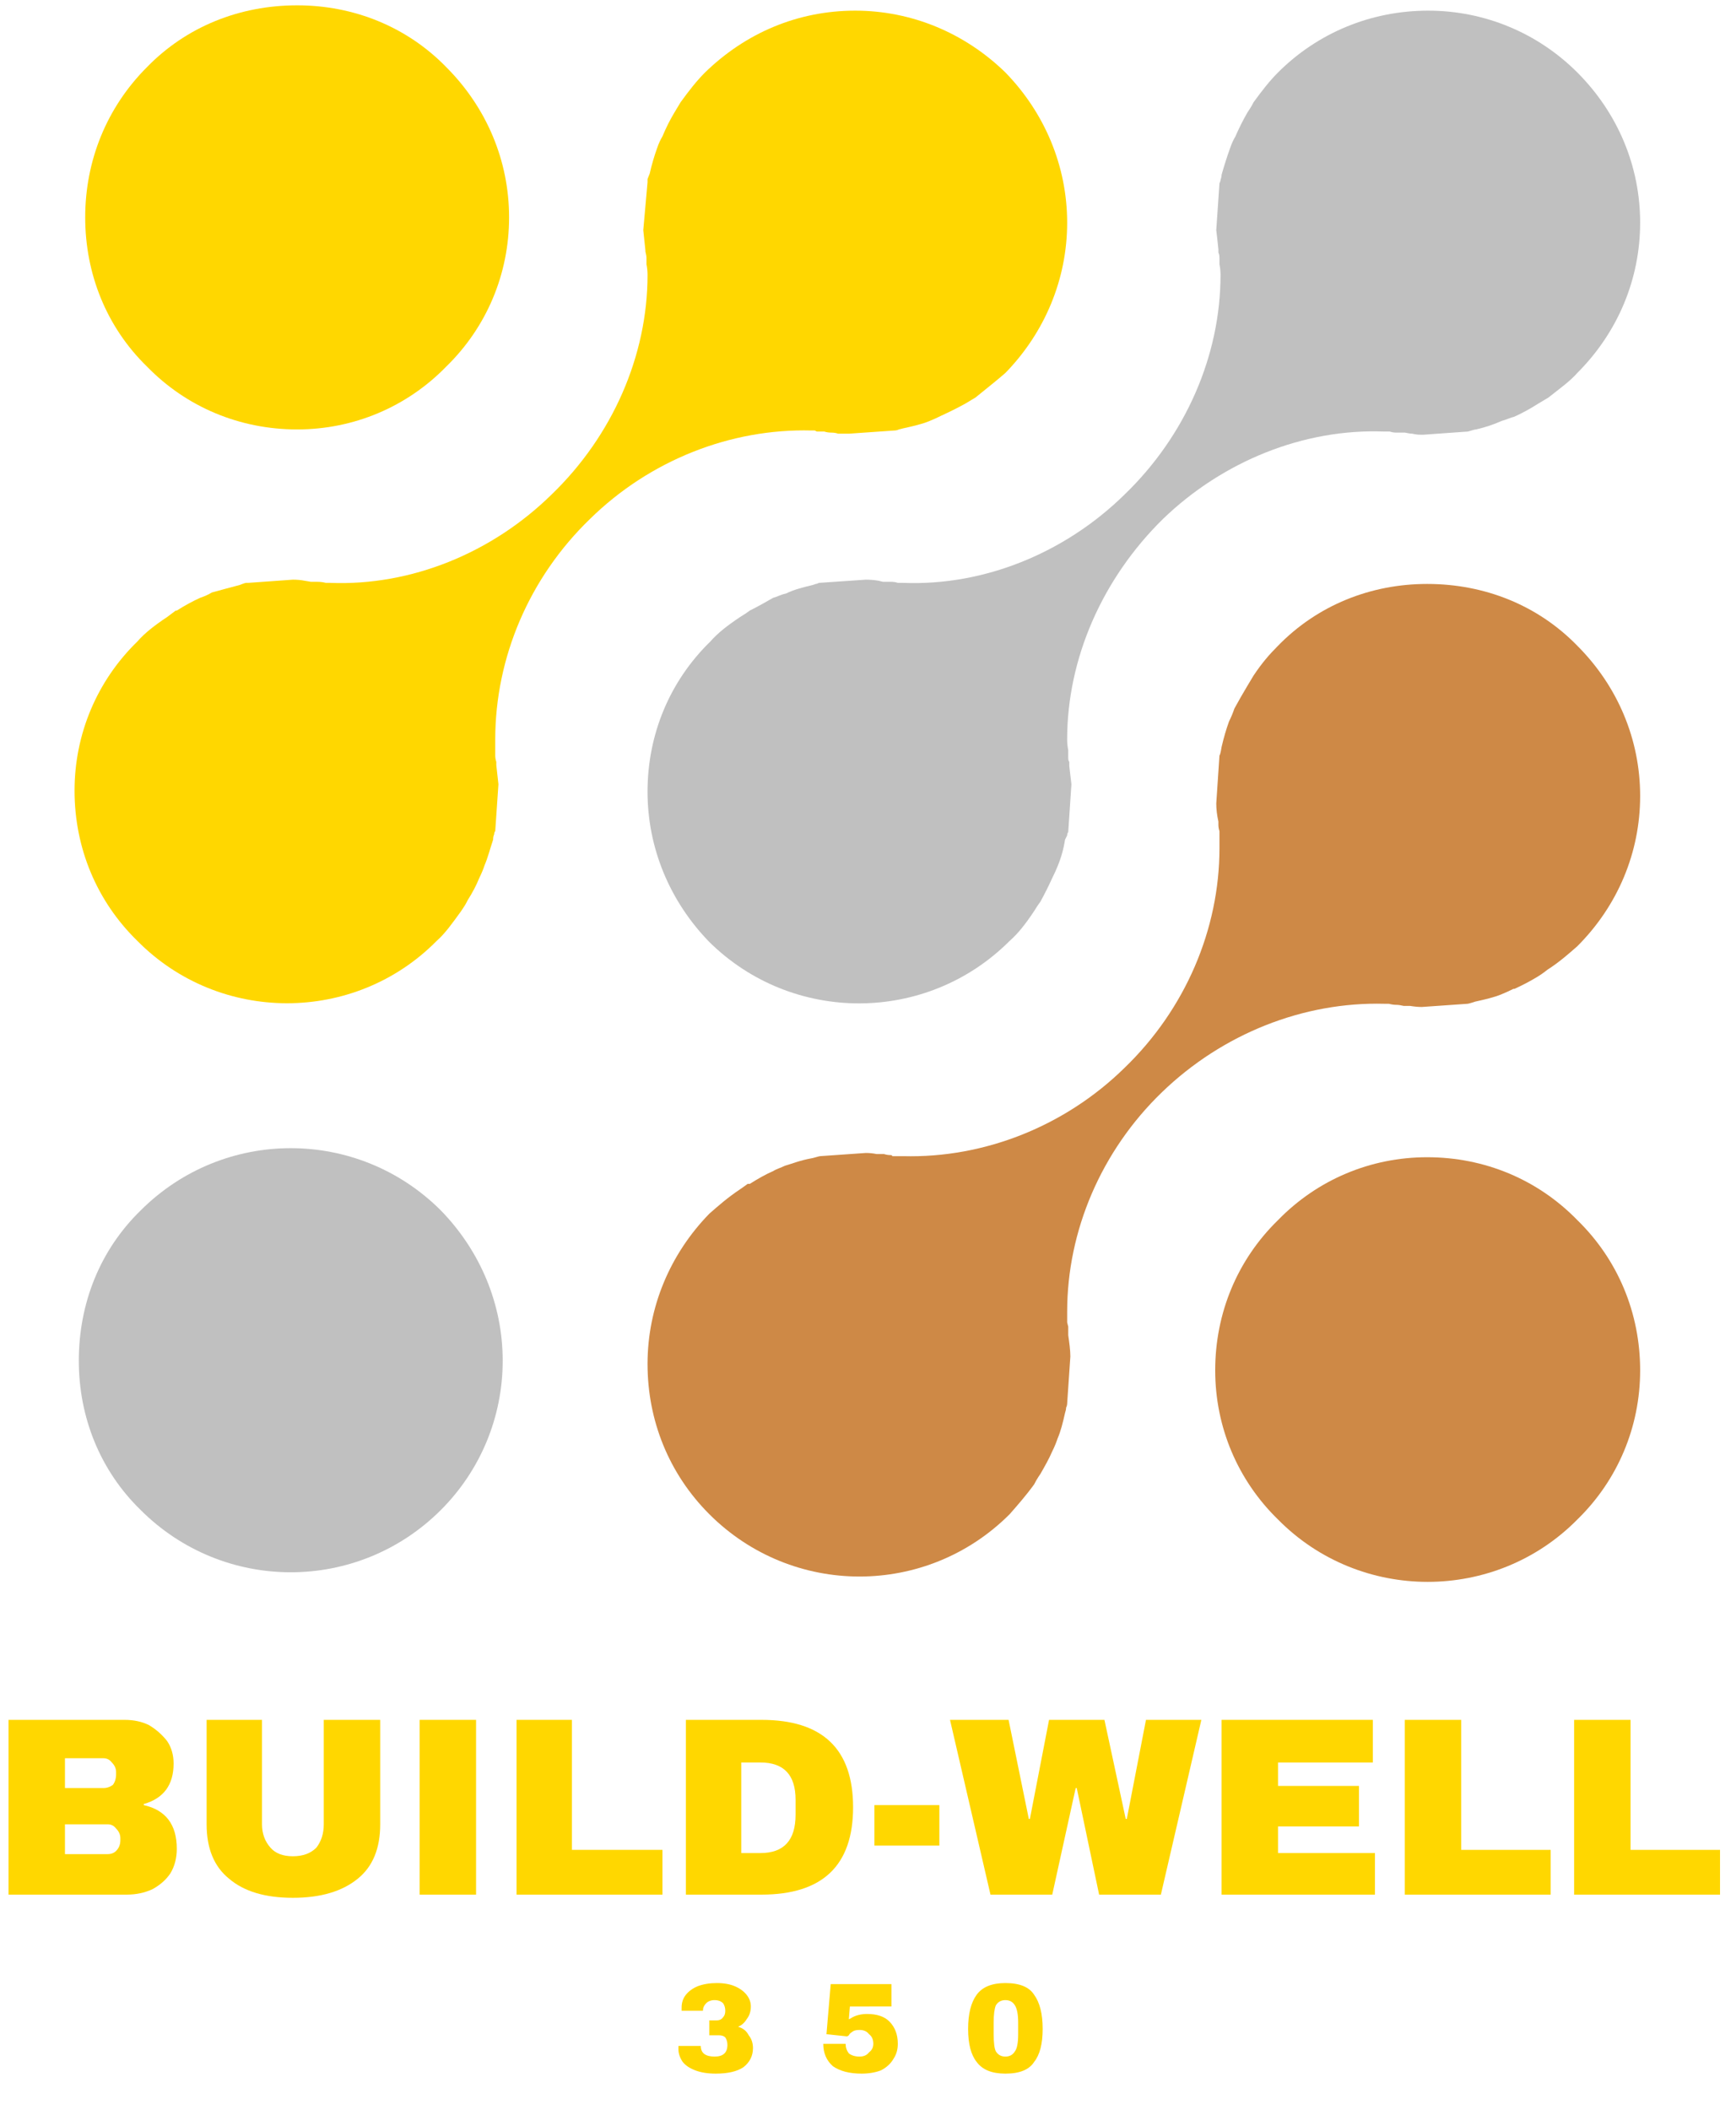 <svg xmlns="http://www.w3.org/2000/svg" viewBox="0 0 163 198" width="163" height="198"><defs><clipPath clipPathUnits="userSpaceOnUse" id="cp1"><path d="m7.03 0.45h40.97v40.55h-40.97z"></path></clipPath><clipPath clipPathUnits="userSpaceOnUse" id="cp2"><path d="m7.03 107h40.97v41h-40.97z"></path></clipPath><clipPath clipPathUnits="userSpaceOnUse" id="cp3"><path d="m60 0.45h94v94.55h-94z"></path></clipPath><clipPath clipPathUnits="userSpaceOnUse" id="cp4"><path d="m7.03 0.45h93.97v94.55h-93.97z"></path></clipPath></defs><style>.a{fill:#ce8946}.b{fill:#ffd700}.c{fill:#c0c0c0}</style><path class="a" d="m154 128.6c0-5.4-2.1-10.4-5.9-14.1-3.7-3.8-8.7-5.9-14.1-5.9-5.3 0-10.3 2.1-14 5.9-3.8 3.7-5.9 8.7-5.9 14.1 0 5.3 2.1 10.3 5.9 14 7.7 7.8 20.4 7.8 28.1 0 3.8-3.7 5.9-8.7 5.9-14z"></path><g clip-path="url(#cp1)"><path class="b" d="m47.8 20.4c0-5.3-2.1-10.3-5.9-14.1-3.7-3.8-8.7-5.8-14-5.8-5.4 0-10.4 2-14.1 5.8-3.8 3.8-5.8 8.8-5.8 14.1 0 5.3 2 10.3 5.8 14 3.7 3.8 8.7 5.9 14.1 5.9 5.3 0 10.3-2.1 14-5.9 3.8-3.7 5.9-8.7 5.9-14z"></path></g><g clip-path="url(#cp2)"><path class="c" d="m47.2 127.7c0-5.3-2.1-10.3-5.8-14.1-7.8-7.8-20.4-7.8-28.2 0-3.8 3.7-5.8 8.7-5.8 14.1 0 5.3 2 10.3 5.8 14 7.8 7.8 20.4 7.8 28.2 0 3.7-3.7 5.8-8.7 5.8-14z"></path></g><g clip-path="url(#cp3)"><path class="c" d="m154 20.9c0-5.3-2.1-10.3-5.9-14.1-3.7-3.7-8.7-5.8-14-5.8-5.4 0-10.4 2.1-14.1 5.8-0.8 0.8-1.5 1.7-2.3 2.8-0.2 0.4-0.4 0.7-0.6 1-0.4 0.7-0.8 1.5-1.1 2.2q-0.3 0.5-0.5 1.1-0.4 1.1-0.8 2.5 0 0.2-0.1 0.5 0 0.1-0.1 0.3l-0.3 4.4q0.1 0.8 0.2 1.8v0.3q0.1 0.2 0.1 0.5v0.2 0.2 0.2q0.1 0.5 0.1 1c0 7.6-3.3 15.1-9 20.6-5.6 5.5-13.2 8.6-20.8 8.3h-0.2-0.3q-0.3-0.1-0.6-0.1-0.4 0-0.8 0l-0.4-0.1q-0.6-0.1-1.2-0.1l-4.4 0.3q-0.2 0.1-0.3 0.1l-0.3 0.1c-0.8 0.2-1.7 0.4-2.5 0.8-0.5 0.1-0.8 0.3-1.2 0.4-0.7 0.4-1.4 0.8-2.2 1.2q-0.4 0.3-0.9 0.6c-1.2 0.8-2.1 1.5-2.8 2.3-3.8 3.7-5.9 8.7-5.9 14.1 0 5.3 2.1 10.3 5.8 14.1 7.8 7.7 20.4 7.7 28.2-0.1 0.8-0.7 1.5-1.6 2.3-2.8q0.3-0.5 0.6-0.9 0.6-1.1 1.1-2.2 0.3-0.6 0.5-1.1 0.5-1.2 0.7-2.5l0.2-0.4q0-0.2 0.1-0.3l0.3-4.5q-0.1-0.8-0.2-1.7v-0.4c-0.1-0.1-0.1-0.3-0.1-0.5v-0.2-0.2-0.2q-0.1-0.5-0.1-1c0-7.6 3.3-15.1 9-20.7 5.6-5.4 13.2-8.5 20.8-8.2h0.2 0.3q0.3 0.1 0.6 0.1 0.4 0 0.8 0c0.1 0 0.4 0.1 0.7 0.1q0.4 0.1 0.9 0.1h0.1l4.2-0.3c0.1 0 0.6-0.2 0.8-0.2q1.3-0.3 2.4-0.8c0.4-0.1 0.8-0.3 1.2-0.4q1.1-0.5 2.2-1.2 0.5-0.3 1-0.6c1-0.8 2-1.5 2.7-2.3 3.8-3.8 5.9-8.8 5.9-14.1z"></path></g><path class="a" d="m154 74.7c0-5.3-2.1-10.3-5.9-14.1-3.7-3.8-8.7-5.8-14.1-5.8-5.3 0-10.3 2-14 5.8-0.8 0.8-1.5 1.6-2.3 2.8q-0.3 0.5-0.6 1-0.6 1-1.2 2.1-0.2 0.6-0.5 1.2-0.4 1.1-0.7 2.4c0 0-0.1 0.7-0.2 0.8l-0.3 4.5q0 0.8 0.2 1.7v0.3q0 0.3 0.1 0.6 0 0.1 0 0.2v0.2 0.2q0 0.5 0 1c0 7.6-3.2 15.1-8.9 20.6-5.6 5.5-13.2 8.5-20.8 8.3h-1l-0.1-0.1q0 0-0.1 0-0.3 0-0.6-0.1h-0.7q-0.5-0.1-1-0.1l-4.3 0.3c-0.1 0-0.7 0.2-0.8 0.2-1.1 0.2-1.8 0.5-2.5 0.7-0.4 0.2-0.8 0.3-1.1 0.5-0.7 0.3-1.4 0.7-2.2 1.2h-0.2q-0.4 0.3-0.7 0.5c-1.2 0.8-2.1 1.6-2.9 2.3-3.7 3.8-5.8 8.8-5.8 14.1 0 5.3 2 10.3 5.8 14.1 7.8 7.8 20.4 7.8 28.2 0 0.7-0.8 1.5-1.7 2.3-2.8q0.2-0.4 0.4-0.7l0.2-0.3c0.4-0.7 0.8-1.4 1.1-2.1q0.3-0.6 0.5-1.2c0.3-0.7 0.5-1.5 0.7-2.4q0.1-0.3 0.1-0.5 0.1-0.2 0.1-0.4l0.3-4.4c0-0.6-0.1-1.3-0.2-2q0-0.3 0-0.6 0-0.1 0-0.2l-0.1-0.4q0-0.5 0-1c0-7.6 3.2-15.1 8.9-20.6 5.7-5.5 13.3-8.5 20.9-8.3h0.2 0.2q0.4 0.1 0.7 0.1 0.3 0 0.7 0.1 0.3 0 0.6 0 0.6 0.1 1.1 0.1l4.3-0.3c0.1 0 0.7-0.2 0.7-0.2 0.9-0.2 1.8-0.4 2.5-0.7q0.5-0.2 1.1-0.5h0.1q1.1-0.5 2.1-1.1 0.5-0.3 1-0.7c1.1-0.7 2-1.5 2.8-2.2 3.8-3.8 5.9-8.8 5.9-14.1z"></path><g clip-path="url(#cp4)"><path class="b" d="m100.2 20.9c0-5.3-2.1-10.3-5.8-14.1-3.8-3.7-8.8-5.8-14.1-5.8-5.4 0-10.3 2.1-14.1 5.8-0.8 0.8-1.5 1.7-2.3 2.8q-0.3 0.5-0.6 1-0.6 1-1.1 2.2-0.3 0.5-0.5 1.1-0.4 1.1-0.7 2.4l-0.2 0.5q0 0.2 0 0.3l-0.4 4.5q0.1 0.9 0.2 1.9v0.1q0.1 0.4 0.1 0.6 0 0.1 0 0.2v0.2 0.2q0.1 0.5 0.1 1c0 7.6-3.3 15.1-9 20.6-5.6 5.5-13.2 8.6-20.8 8.3h-0.2-0.2q-0.4-0.1-0.8-0.1-0.3 0-0.6 0l-0.6-0.1q-0.5-0.1-1.1-0.1l-4.2 0.3h-0.1-0.1c-0.1 0-0.6 0.2-0.6 0.2-1.1 0.3-1.9 0.5-2.6 0.7q-0.5 0.3-1.1 0.5-1.1 0.5-2.2 1.2h-0.1q-0.4 0.3-0.8 0.6c-1.2 0.8-2.1 1.5-2.8 2.3-3.8 3.7-5.9 8.7-5.9 14 0 5.4 2.1 10.4 5.9 14.1 7.7 7.8 20.4 7.8 28.1 0 0.8-0.7 1.5-1.7 2.3-2.8 0.2-0.3 0.4-0.6 0.5-0.8l0.1-0.2q0.7-1.1 1.1-2.1 0.3-0.6 0.5-1.2c0.3-0.7 0.5-1.5 0.8-2.4q0-0.3 0.1-0.5 0-0.2 0.1-0.3l0.3-4.4q-0.1-0.9-0.2-1.8v-0.3q-0.1-0.3-0.1-0.6 0-0.1 0-0.2v-0.1-0.2q0-0.5 0-1c0-7.7 3.2-15.2 8.9-20.7 5.6-5.5 13.2-8.5 20.8-8.3h0.3l0.2 0.1q0.3 0 0.7 0 0.3 0.1 0.7 0.1 0.3 0 0.6 0.1 0.5 0 1 0l4.3-0.3q0.2 0 0.4-0.1l0.4-0.1c0.9-0.2 1.8-0.4 2.5-0.7q0.5-0.2 1.1-0.5 1.1-0.5 2.2-1.1 0.5-0.3 1-0.6c1.1-0.9 2-1.6 2.8-2.3 3.7-3.8 5.8-8.8 5.8-14.1z"></path></g><path fill-rule="evenodd" class="b" d="m11.7 161.4q1.3 0 2.3 0.5 1 0.6 1.7 1.5 0.6 0.9 0.6 2.1 0 3-2.8 3.8v0.1q3.1 0.7 3.1 4.1 0 1.3-0.6 2.3-0.6 0.9-1.7 1.5-1.1 0.5-2.4 0.5h-11.1v-16.4zm-5.6 6.4h3.6q0.5 0 0.9-0.3 0.3-0.4 0.3-1v-0.2q0-0.5-0.4-0.9-0.3-0.4-0.8-0.4h-3.6zm0 6.2h4q0.5 0 0.8-0.3 0.4-0.4 0.4-1v-0.2q0-0.5-0.4-0.9-0.3-0.4-0.8-0.4h-4z"></path><path class="b" d="m35.7 171.2q0 3.4-2.1 5.1-2.2 1.8-6.1 1.8-3.9 0-6-1.8-2.1-1.7-2.1-5.1v-9.8h5.2v9.8q0 1.3 0.8 2.2 0.7 0.8 2.1 0.8 1.4 0 2.2-0.8 0.7-0.9 0.7-2.2v-9.8h5.3z"></path><path class="b" d="m39.4 177.8v-16.4h5.3v16.4z"></path><path class="b" d="m48.5 161.4h5.2v12.2h8.5v4.2h-13.7z"></path><path fill-rule="evenodd" class="b" d="m71.5 161.4q8.6 0 8.6 8.2 0 8.2-8.6 8.2h-7.1v-16.4zm-1.9 12.5h1.8q3.3 0 3.3-3.6v-1.4q0-3.5-3.3-3.5h-1.8z"></path><path class="b" d="m82.1 173.2v-3.8h6.1v3.8z"></path><path class="b" d="m103.2 177.8l-2.1-10h-0.1l-2.2 10h-5.8l-3.8-16.4h5.5l1.9 9.3h0.1l1.8-9.3h5.2l2 9.3h0.1l1.8-9.3h5.2l-3.8 16.4z"></path><path class="b" d="m114.7 161.4h14.2v4h-8.9v2.2h7.6v3.8h-7.6v2.5h9.1v3.9h-14.4z"></path><path class="b" d="m131.9 161.4h5.3v12.2h8.4v4.2h-13.7z"></path><path class="b" d="m147.8 161.4h5.3v12.2h8.4v4.2h-13.7z"></path><path class="b" d="m67.3 186.1q1 0 1.7 0.3 0.7 0.3 1.1 0.8 0.4 0.5 0.4 1.1 0 0.7-0.4 1.2-0.3 0.5-0.8 0.7 0.7 0.2 1 0.8 0.4 0.5 0.4 1.2 0 1.1-0.9 1.8-0.9 0.6-2.6 0.6-1.1 0-1.9-0.3-0.8-0.3-1.2-0.8-0.4-0.6-0.4-1.2v-0.3h2.1q0 1 1.3 1 1.2 0 1.2-1.1 0-0.4-0.2-0.7-0.2-0.2-0.6-0.2h-0.9v-1.4h0.7q0.4 0 0.6-0.3 0.2-0.2 0.2-0.6 0-0.4-0.2-0.7-0.3-0.3-0.8-0.3-0.5 0-0.8 0.3-0.3 0.3-0.3 0.7h-2v-0.3q0-0.7 0.4-1.2 0.4-0.5 1.1-0.8 0.8-0.3 1.8-0.3z"></path><path class="b" d="m79.8 188.3l-0.1 1.2q0 0 0.2-0.1 0.3-0.2 0.7-0.3 0.4-0.1 0.8-0.1 1.4 0 2.1 0.7 0.8 0.8 0.8 2.1 0 0.8-0.4 1.4-0.4 0.7-1.2 1.1-0.8 0.3-1.8 0.3-1.7 0-2.7-0.7-0.9-0.8-0.9-2.1h2.1q0 0.5 0.3 0.9 0.4 0.3 1 0.3 0.6 0 0.9-0.4 0.4-0.3 0.4-0.8 0-0.6-0.4-0.9-0.3-0.4-0.9-0.4-0.5 0-0.7 0.2-0.2 0.1-0.3 0.3-0.1 0.1-0.2 0.1l-1.9-0.2 0.4-4.7h5.7v2.1z"></path><path fill-rule="evenodd" class="b" d="m94.4 186.1q2 0 2.7 1.1 0.8 1.1 0.8 3.2 0 2.1-0.8 3.1-0.7 1.1-2.7 1.1-1.9 0-2.7-1.1-0.8-1-0.8-3.1 0-2.1 0.8-3.2 0.8-1.1 2.7-1.1zm0 1.6q-0.6 0-0.9 0.5-0.2 0.5-0.2 1.6v1.1q0 1.2 0.2 1.6 0.3 0.5 0.9 0.5 0.6 0 0.9-0.5 0.3-0.4 0.3-1.6v-1.1q0-1.1-0.3-1.6-0.3-0.5-0.9-0.5z"></path></svg>